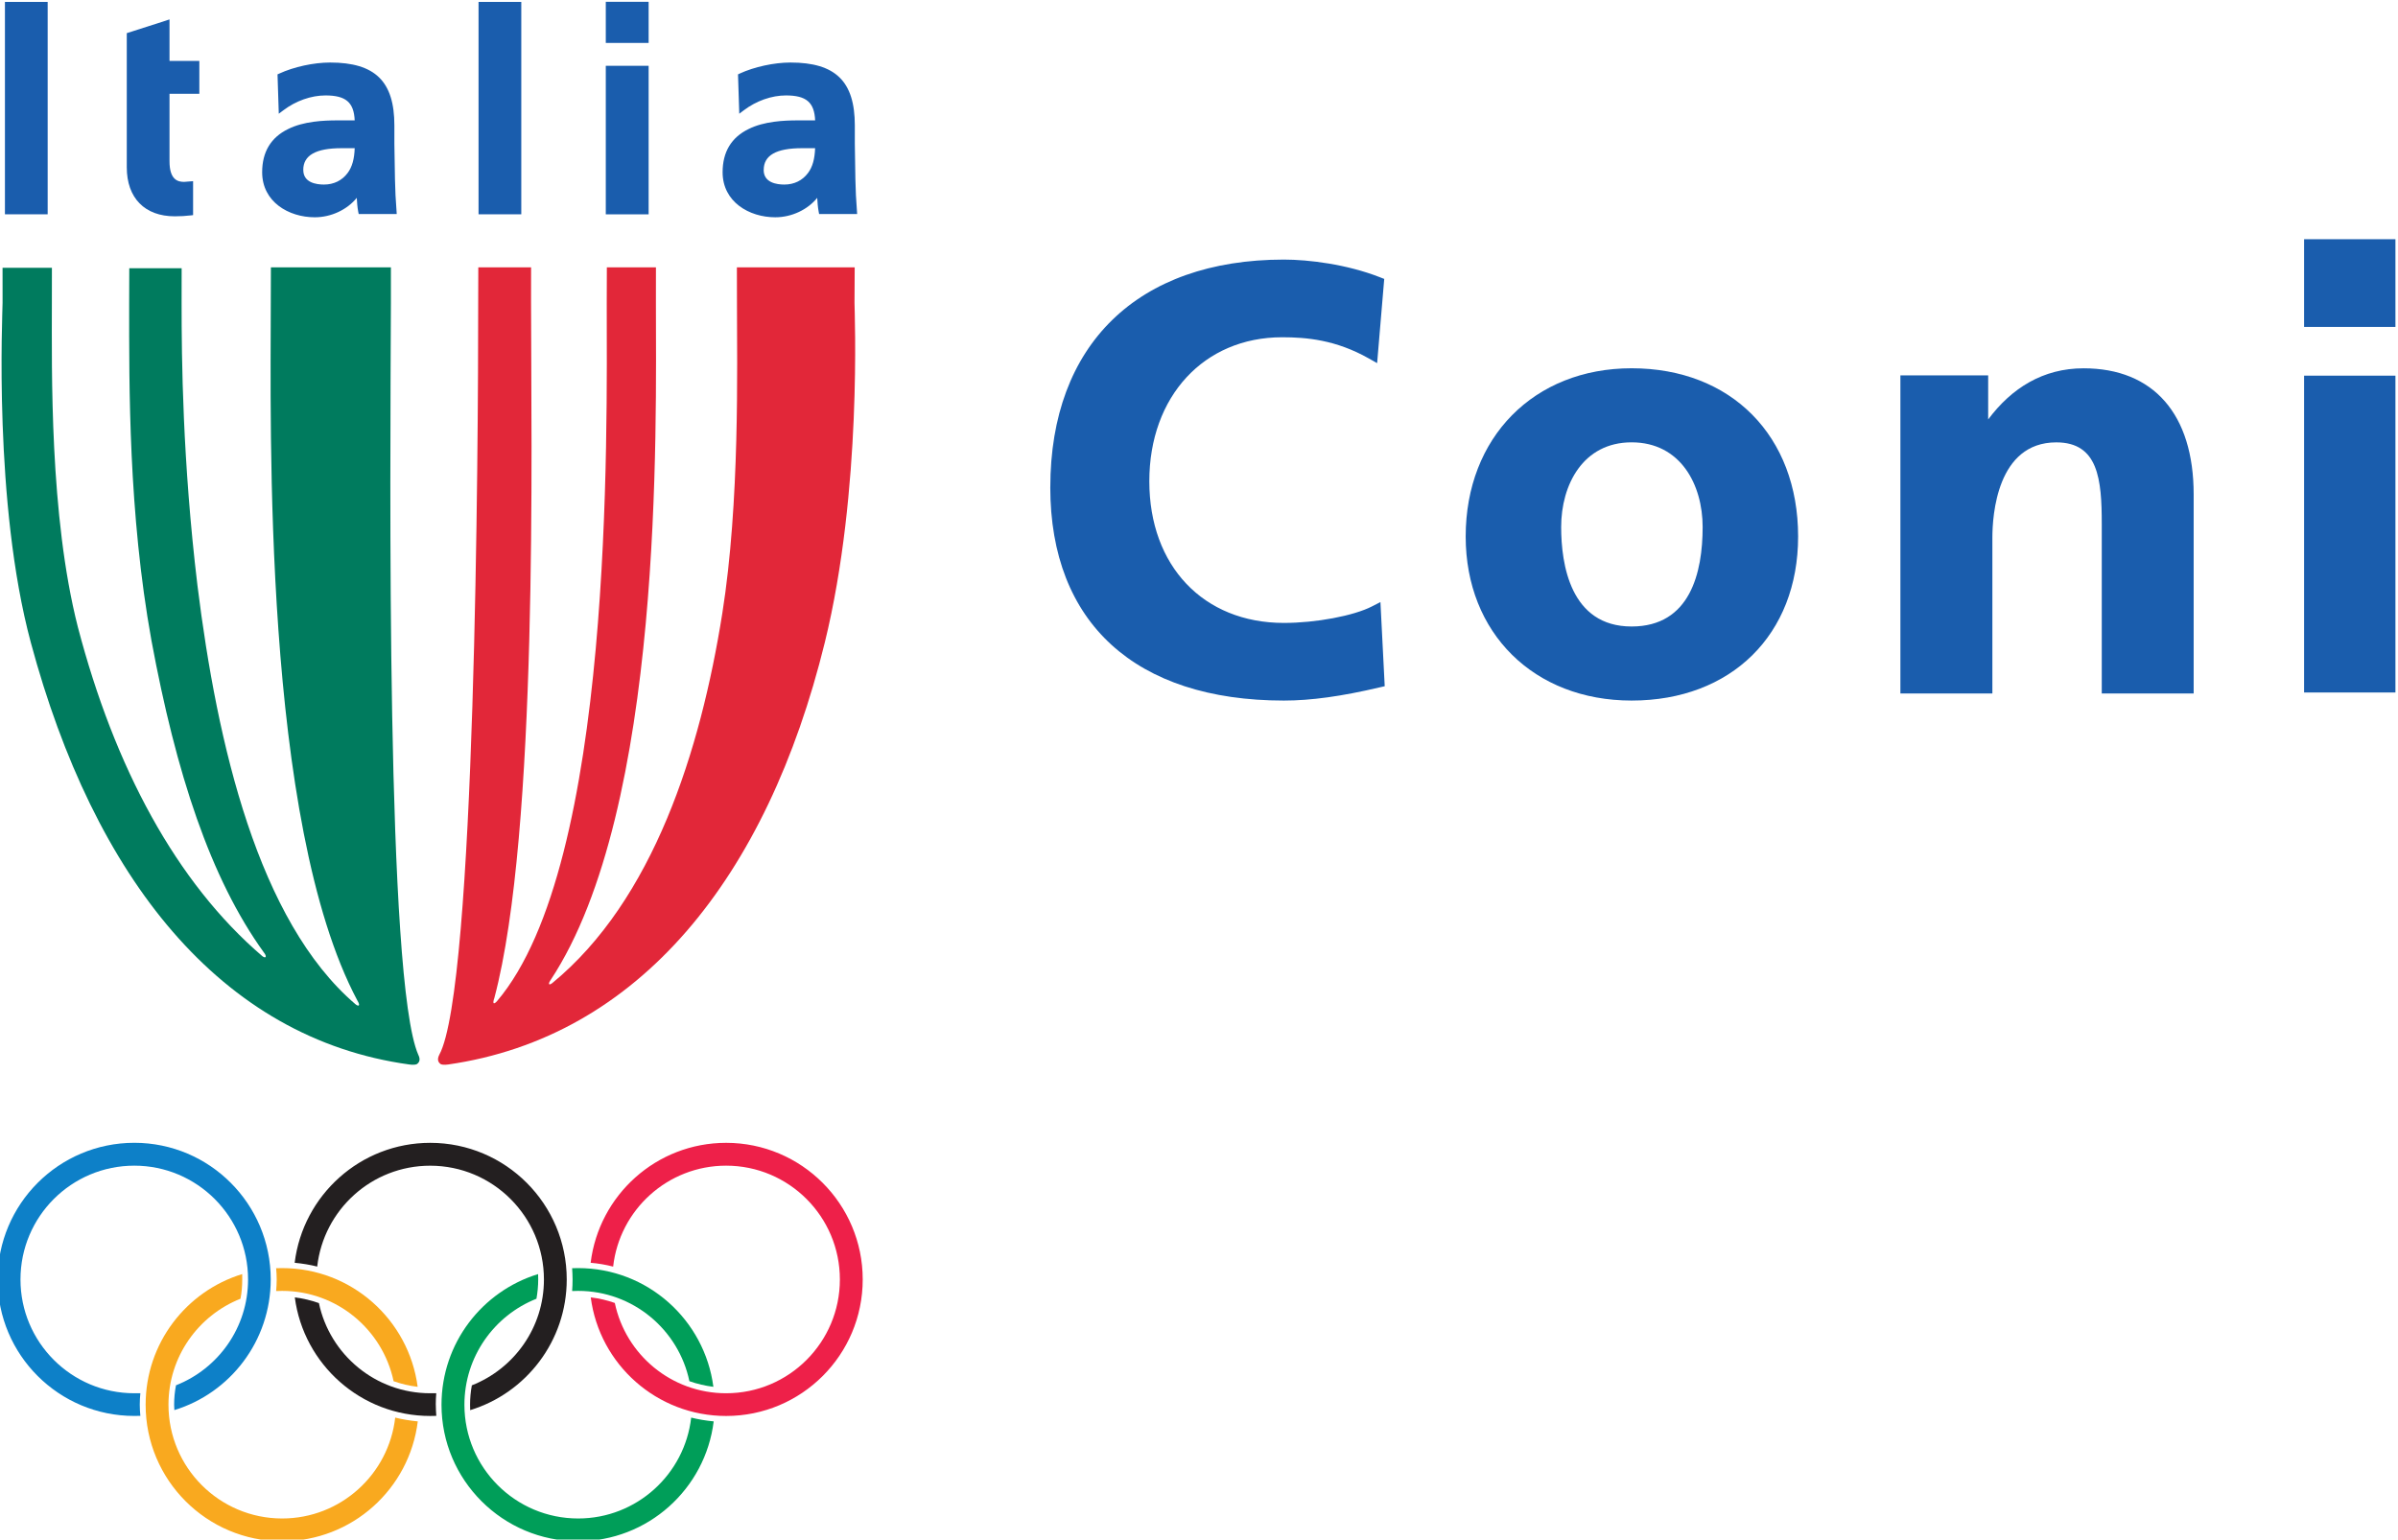 <?xml version="1.0" encoding="UTF-8" standalone="no"?>
<!-- Created with Inkscape (http://www.inkscape.org/) -->

<svg
   xmlns:dc="http://purl.org/dc/elements/1.1/"
   xmlns:cc="http://creativecommons.org/ns#"
   xmlns:rdf="http://www.w3.org/1999/02/22-rdf-syntax-ns#"
   xmlns:svg="http://www.w3.org/2000/svg"
   xmlns="http://www.w3.org/2000/svg"
   version="1.1"
   width="300"
   height="192.668"
   id="svg7848">
  <defs
     id="defs7850">
    <clipPath
       id="clipPath7535">
      <path
         d="m 747.022,528.073 64.5,0 0,44.729 -64.5,0 0,-44.729 z"
         id="path7537" />
    </clipPath>
  </defs>
  <g
     transform="translate(-225,-436.028)"
     id="layer1">
    <g
       transform="matrix(4.653,0,0,-4.653,-3251.188,3093.685)"
       id="g7531">
      <g
         clip-path="url(#clipPath7535)"
         id="g7533">
        <path
           d="m 757.711,533.044 c -0.173,-1.525 -1.466,-2.713 -3.04,-2.713 -1.687,0 -3.056,1.371 -3.056,3.059 0,1.294 0.804,2.401 1.936,2.851 0.033,0.166 0.047,0.342 0.047,0.518 0,0.049 0,0.098 -0.001,0.145 -1.504,-0.461 -2.596,-1.858 -2.596,-3.514 0,-2.027 1.644,-3.671 3.67,-3.671 1.88,0 3.423,1.406 3.647,3.223 -0.207,0.021 -0.41,0.053 -0.606,0.102"
           id="path7539"
           style="fill:#f9a91f;fill-opacity:1;fill-rule:nonzero;stroke:none" />
        <path
           d="m 754.51,536.448 c 0.054,0.002 0.109,0.004 0.161,0.004 1.474,0 2.702,-1.041 2.997,-2.429 0.202,-0.072 0.42,-0.124 0.647,-0.151 -0.238,1.803 -1.777,3.193 -3.644,3.193 -0.052,0 -0.108,-0.002 -0.161,-0.003 0.009,-0.101 0.015,-0.201 0.015,-0.303 0,-0.106 -0.006,-0.206 -0.015,-0.311"
           id="path7541"
           style="fill:#f9a91f;fill-opacity:1;fill-rule:nonzero;stroke:none" />
        <path
           d="m 750.843,533.39 c 0,0.108 0.006,0.209 0.016,0.31 -0.056,-10e-4 -0.109,-10e-4 -0.162,-10e-4 -1.691,0 -3.061,1.371 -3.061,3.06 0,1.69 1.369,3.061 3.061,3.061 1.687,0 3.058,-1.371 3.058,-3.061 0,-1.295 -0.803,-2.399 -1.938,-2.846 -0.033,-0.17 -0.05,-0.345 -0.05,-0.522 0,-0.048 0.002,-0.097 0.006,-0.145 1.502,0.459 2.591,1.86 2.591,3.514 0,2.029 -1.643,3.675 -3.667,3.675 -2.029,0 -3.675,-1.646 -3.675,-3.675 0,-2.03 1.645,-3.671 3.675,-3.671 0.053,0 0.106,0 0.162,0.003 -0.01,0.099 -0.016,0.199 -0.016,0.299"
           id="path7543"
           style="fill:#0d80c8;fill-opacity:1;fill-rule:nonzero;stroke:none" />
        <path
           d="m 755.614,537.106 c 0.173,1.527 1.465,2.713 3.038,2.713 1.688,0 3.058,-1.371 3.058,-3.061 0,-1.295 -0.804,-2.399 -1.938,-2.846 -0.032,-0.17 -0.048,-0.345 -0.048,-0.522 0,-0.048 0.003,-0.097 0.003,-0.145 1.502,0.459 2.596,1.86 2.596,3.514 0,2.029 -1.642,3.675 -3.67,3.675 -1.876,0 -3.422,-1.408 -3.645,-3.226 0.208,-0.02 0.411,-0.052 0.606,-0.102"
           id="path7545"
           style="fill:#231f20;fill-opacity:1;fill-rule:nonzero;stroke:none" />
        <path
           d="m 758.802,533.39 c 0,0.108 0.004,0.209 0.013,0.31 -0.053,-10e-4 -0.107,-10e-4 -0.163,-10e-4 -1.471,0 -2.7,1.04 -2.992,2.425 -0.206,0.073 -0.422,0.125 -0.648,0.153 0.236,-1.802 1.777,-3.189 3.641,-3.189 0.055,0 0.109,0 0.163,0.003 -0.007,0.099 -0.013,0.199 -0.013,0.299"
           id="path7547"
           style="fill:#231f20;fill-opacity:1;fill-rule:nonzero;stroke:none" />
        <path
           d="m 765.669,533.044 c -0.173,-1.525 -1.467,-2.713 -3.039,-2.713 -1.69,0 -3.058,1.371 -3.058,3.059 0,1.294 0.803,2.401 1.937,2.851 0.029,0.166 0.047,0.342 0.047,0.518 0,0.049 -10e-4,0.098 -0.003,0.145 -1.504,-0.461 -2.597,-1.858 -2.597,-3.514 0,-2.027 1.647,-3.671 3.674,-3.671 1.873,0 3.421,1.406 3.644,3.223 -0.209,0.021 -0.409,0.053 -0.605,0.102"
           id="path7549"
           style="fill:#009e59;fill-opacity:1;fill-rule:nonzero;stroke:none" />
        <path
           d="m 762.48,536.759 c 0,-0.106 -0.004,-0.206 -0.012,-0.311 0.054,0.002 0.108,0.004 0.162,0.004 1.471,0 2.701,-1.041 2.991,-2.429 0.204,-0.072 0.425,-0.124 0.645,-0.151 -0.236,1.803 -1.774,3.193 -3.636,3.193 -0.054,0 -0.108,-0.002 -0.162,-0.003 0.006,-0.101 0.012,-0.201 0.012,-0.303"
           id="path7551"
           style="fill:#009e59;fill-opacity:1;fill-rule:nonzero;stroke:none" />
        <path
           d="m 766.609,540.434 c -1.877,0 -3.421,-1.408 -3.643,-3.226 0.207,-0.017 0.406,-0.052 0.605,-0.103 0.171,1.529 1.467,2.715 3.038,2.715 1.688,0 3.058,-1.371 3.058,-3.061 0,-1.689 -1.369,-3.06 -3.058,-3.06 -1.474,0 -2.702,1.04 -2.993,2.428 -0.206,0.073 -0.423,0.125 -0.647,0.15 0.233,-1.8 1.775,-3.189 3.64,-3.189 2.026,0 3.672,1.641 3.672,3.671 0,2.029 -1.646,3.675 -3.672,3.675"
           id="path7553"
           style="fill:#ee2049;fill-opacity:1;fill-rule:nonzero;stroke:none" />
        <path
           d="m 747.218,565.407 1.149,0 0,5.712 -1.149,0 0,-5.712 z"
           id="path7555"
           style="fill:#1a5dad;fill-opacity:1;fill-rule:nonzero;stroke:none" />
        <path
           d="m 759.952,565.407 1.149,0 0,5.712 -1.149,0 0,-5.712 z"
           id="path7557"
           style="fill:#1a5dad;fill-opacity:1;fill-rule:nonzero;stroke:none" />
        <path
           d="m 763.373,570.016 1.152,0 0,1.106 -1.152,0 0,-1.106 z"
           id="path7559"
           style="fill:#1a5dad;fill-opacity:1;fill-rule:nonzero;stroke:none" />
        <path
           d="m 763.373,565.406 1.152,0 0,3.995 -1.152,0 0,-3.995 z"
           id="path7561"
           style="fill:#1a5dad;fill-opacity:1;fill-rule:nonzero;stroke:none" />
        <path
           d="m 751.543,570.615 -1.049,-0.336 0,-3.606 c 0,-0.828 0.483,-1.32 1.29,-1.32 0.153,0 0.293,0.008 0.425,0.024 l 0.068,0.008 0,0.913 -0.243,-0.019 c -0.169,0 -0.391,0.058 -0.391,0.554 0,0 0,1.672 0,1.815 0.119,0 0.802,0 0.802,0 l 0,0.885 c 0,0 -0.683,0 -0.802,0 0,0.135 0,1.116 0,1.116 l -0.101,-0.034"
           id="path7563"
           style="fill:#1a5dad;fill-opacity:1;fill-rule:nonzero;stroke:none" />
        <path
           d="m 766.974,569.191 -0.046,-0.02 0.034,-1.059 0.119,0.09 c 0.338,0.257 0.752,0.402 1.137,0.402 0.545,0 0.763,-0.186 0.784,-0.671 -0.118,0 -0.47,0 -0.47,0 -0.366,0 -0.902,-0.024 -1.318,-0.232 -0.464,-0.225 -0.7,-0.616 -0.7,-1.162 0,-0.797 0.713,-1.212 1.416,-1.212 0.443,0 0.871,0.205 1.128,0.523 0.007,-0.118 0.015,-0.251 0.039,-0.373 l 0.012,-0.063 1.022,0 -0.005,0.083 c -0.023,0.287 -0.036,0.549 -0.042,0.852 0,0.002 -0.015,0.955 -0.015,0.955 l 0,0.493 c 0,1.185 -0.518,1.692 -1.731,1.692 -0.44,0 -0.976,-0.117 -1.363,-0.296 z m 0.645,-2.591 c 0,0.394 0.337,0.585 1.03,0.585 0,0 0.246,0 0.352,0 -0.01,-0.289 -0.069,-0.505 -0.19,-0.666 -0.152,-0.204 -0.373,-0.312 -0.638,-0.312 -0.208,0 -0.555,0.051 -0.555,0.392"
           id="path7565"
           style="fill:#1a5dad;fill-opacity:1;fill-rule:nonzero;stroke:none" />
        <path
           d="m 754.594,569.191 -0.047,-0.02 0.034,-1.059 0.12,0.09 c 0.338,0.257 0.752,0.402 1.137,0.402 0.545,0 0.763,-0.186 0.784,-0.671 -0.118,0 -0.469,0 -0.469,0 -0.367,0 -0.903,-0.024 -1.319,-0.232 -0.464,-0.225 -0.7,-0.616 -0.7,-1.162 0,-0.797 0.713,-1.212 1.415,-1.212 0.443,0 0.871,0.205 1.129,0.523 0.007,-0.118 0.015,-0.251 0.039,-0.373 l 0.013,-0.063 1.022,0 -0.005,0.083 c -0.023,0.287 -0.036,0.549 -0.042,0.852 0,0.002 -0.016,0.955 -0.016,0.955 l 0,0.493 c 0,1.185 -0.517,1.692 -1.729,1.692 -0.441,0 -0.976,-0.117 -1.363,-0.296 z m 0.645,-2.591 c 0,0.394 0.337,0.585 1.03,0.585 0,0 0.246,0 0.353,0 -0.009,-0.289 -0.069,-0.505 -0.189,-0.666 -0.152,-0.204 -0.373,-0.312 -0.638,-0.312 -0.208,0 -0.555,0.051 -0.555,0.392"
           id="path7567"
           style="fill:#1a5dad;fill-opacity:1;fill-rule:nonzero;stroke:none" />
        <path
           d="m 757.596,563.98 -3.227,0 -0.003,-0.951 c 0,-3.269 -0.228,-13.965 2.328,-18.768 0.094,-0.154 0.025,-0.164 -0.054,-0.097 -2.61,2.235 -3.715,6.976 -4.246,11.262 -0.402,3.35 -0.426,6.107 -0.426,7.58 l 0.001,0.951 -1.408,0 -0.003,-0.951 c 0,-2.23 -0.022,-5.618 0.599,-9.061 0.661,-3.563 1.581,-6.396 3.027,-8.397 0.072,-0.088 0.063,-0.169 -0.04,-0.098 -2.323,1.987 -3.978,5.083 -4.966,8.859 -0.764,3 -0.698,6.911 -0.698,8.72 l 10e-4,0.94 -1.327,0 4e-4,-0.94 c 0,-0.293 -0.248,-5.394 0.759,-9.137 1.701,-6.326 5.098,-10.652 10.179,-11.351 0,0 0.139,-0.022 0.202,0.011 0.081,0.056 0.093,0.139 0.037,0.251 -0.872,1.995 -0.753,15.584 -0.736,20.226 l 0,0.951"
           id="path7569"
           style="fill:#007b5e;fill-opacity:1;fill-rule:nonzero;stroke:none" />
        <path
           d="m 770.067,563.981 -3.169,0 0.002,-0.952 c 0,-1.742 0.083,-5.343 -0.395,-8.36 -0.587,-3.697 -1.857,-7.708 -4.57,-9.938 -0.103,-0.08 -0.113,-0.014 -0.047,0.079 3.047,4.608 2.833,14.89 2.833,18.218 l 8e-4,0.952 -1.32,0 -0.003,-0.952 c 0,-3.48 0.193,-15.089 -2.949,-18.782 -0.068,-0.078 -0.139,-0.105 -0.072,0.086 1.189,4.486 0.986,14.989 0.986,18.696 l 0.001,0.952 -1.419,0 -0.003,-0.952 c 0,-3.782 -0.069,-18.436 -1.046,-20.225 -0.056,-0.112 -0.043,-0.194 0.037,-0.251 0.063,-0.033 0.201,-0.011 0.201,-0.011 5.131,0.736 8.574,5.025 10.127,11.349 1.008,4.109 0.799,8.891 0.799,9.137 l 0.005,0.952"
           id="path7571"
           style="fill:#e22739;fill-opacity:1;fill-rule:nonzero;stroke:none" />
        <path
           d="m 775.324,558.066 c 0,-3.646 2.289,-5.737 6.281,-5.737 0.729,0 1.547,0.113 2.576,0.355 l 0.135,0.031 -0.115,2.263 -0.228,-0.117 c -0.492,-0.253 -1.51,-0.444 -2.367,-0.444 -2.164,0 -3.619,1.531 -3.619,3.81 0,2.281 1.468,3.873 3.571,3.873 0.654,0 1.442,-0.068 2.329,-0.569 l 0.225,-0.127 0.191,2.265 -0.115,0.045 c -0.892,0.35 -1.919,0.475 -2.582,0.475 -3.933,0 -6.281,-2.289 -6.281,-6.122"
           id="path7573"
           style="fill:#1a5dad;fill-opacity:1;fill-rule:nonzero;stroke:none" />
        <path
           d="m 786.493,556.741 c 0,-2.598 1.835,-4.412 4.461,-4.412 2.678,0 4.477,1.773 4.477,4.412 0,2.706 -1.799,4.525 -4.477,4.525 -2.627,0 -4.461,-1.861 -4.461,-4.525 z m 2.567,0.256 c 0,1.133 0.586,2.277 1.894,2.277 1.319,0 1.91,-1.143 1.91,-2.277 0,-1.221 -0.331,-2.676 -1.91,-2.676 -1.648,0 -1.894,1.677 -1.894,2.676"
           id="path7575"
           style="fill:#1a5dad;fill-opacity:1;fill-rule:nonzero;stroke:none" />
        <path
           d="m 800.541,559.89 c 0,0.33 0,1.184 0,1.184 l -2.36,0 0,-8.554 2.473,0 0,4.189 c 0,0.602 0.124,2.564 1.718,2.564 1.131,0 1.223,-0.995 1.223,-2.197 l 0,-4.557 2.471,0 0,5.355 c 0,2.155 -1.079,3.391 -2.96,3.391 -1.093,0 -1.937,-0.534 -2.565,-1.375"
           id="path7577"
           style="fill:#1a5dad;fill-opacity:1;fill-rule:nonzero;stroke:none" />
        <path
           d="m 809.035,562.378 2.456,0 0,2.359 -2.456,0 0,-2.359 z"
           id="path7579"
           style="fill:#1a5dad;fill-opacity:1;fill-rule:nonzero;stroke:none" />
        <path
           d="m 809.035,552.546 2.456,0 0,8.521 -2.456,0 0,-8.521 z"
           id="path7581"
           style="fill:#1a5dad;fill-opacity:1;fill-rule:nonzero;stroke:none" />
      </g>
    </g>
  </g>
</svg>
